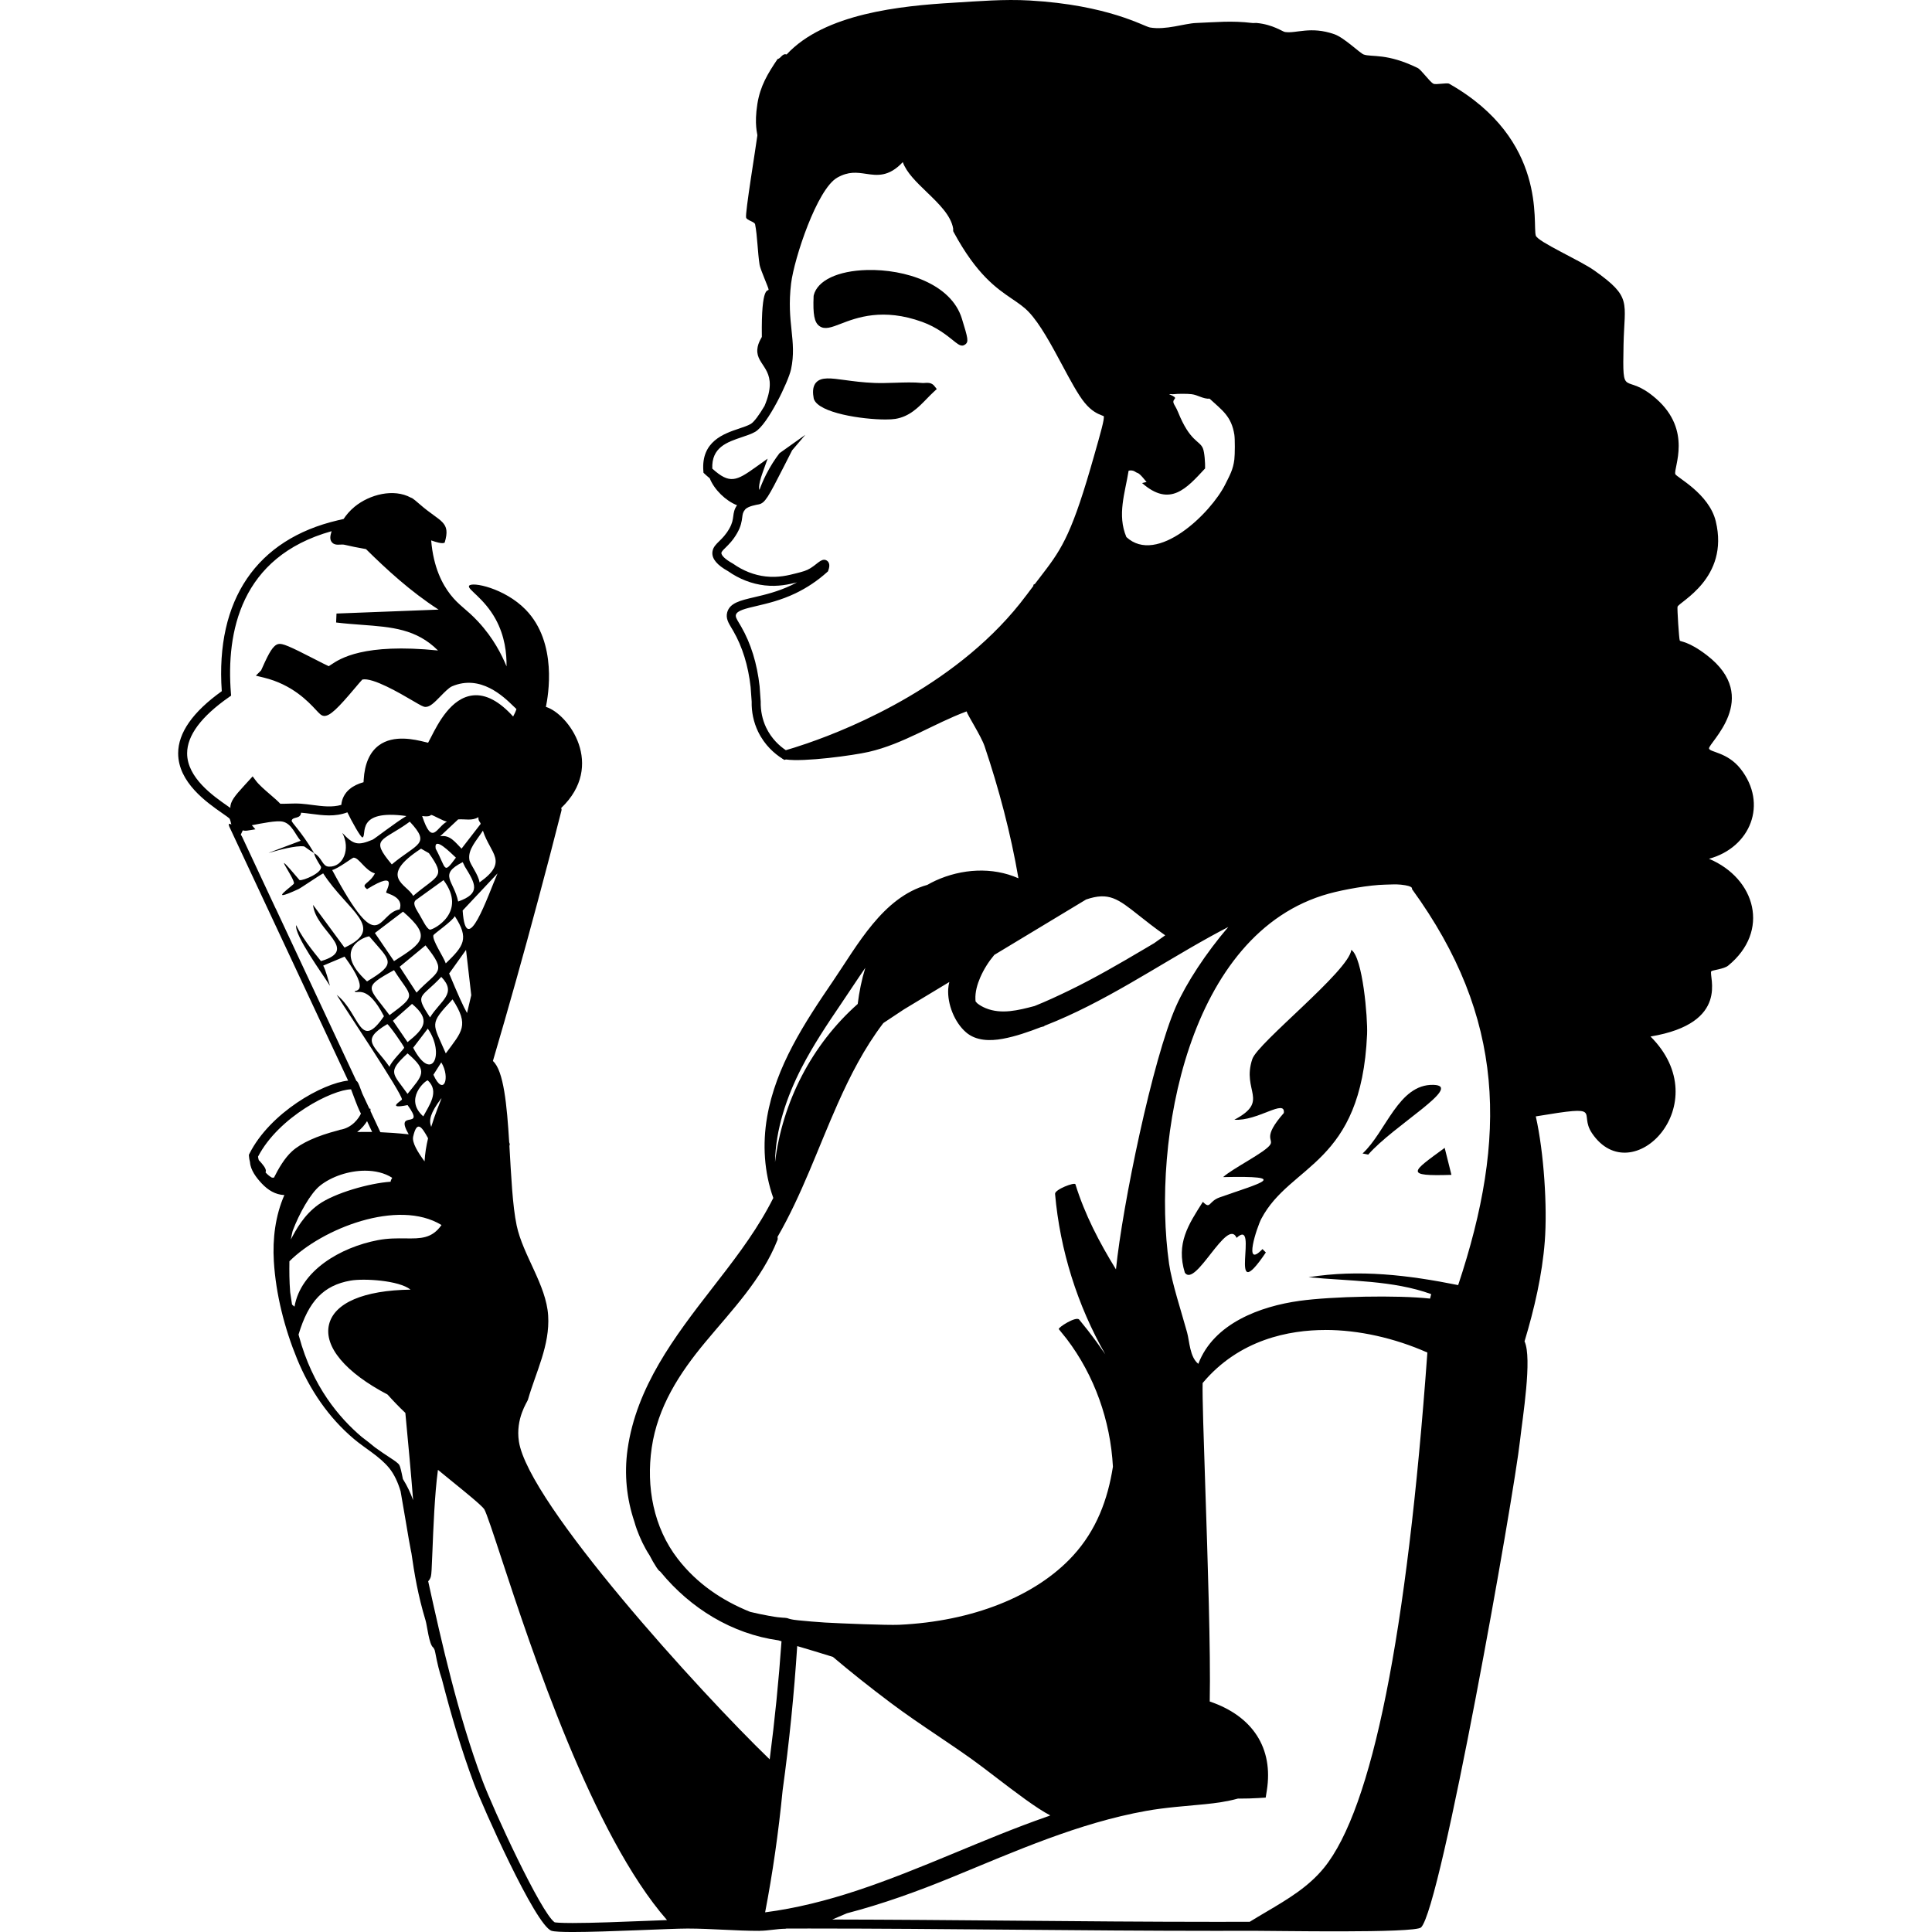 <?xml version="1.0" encoding="UTF-8"?><svg id="Layer_2" xmlns="http://www.w3.org/2000/svg" viewBox="0 0 1200 1200"><defs><style>.cls-1{fill:none;}</style></defs><g id="Layer_1-2"><path d="M1061.51,533.4c25.71-6.98,36.74-34.09,19.56-55.9-8.12-10.31-19.11-10.24-19.56-12.58-.64-3.3,33.15-31.48-1.4-57.99-11.55-8.86-16.33-8.24-16.77-9.08-.48-.93-1.67-19.95-1.4-20.96.82-3.01,32.32-17.63,23.76-53.1-4.19-17.36-24.6-27.45-25.15-29.34-1.16-3.94,10.76-26.97-11.88-46.81-19.96-17.5-20.98,1.88-20.26-33.54.54-26.79,5.48-29.36-18.17-46.11-9-6.38-35.12-17.8-36.33-21.66-2.21-7.03,7.55-59.48-53.8-94.32-1.33-.76-8.3.76-9.78,0-2.38-1.22-7.52-8.67-9.78-9.78-19.19-9.39-28.55-6.62-33.54-8.38-2.28-.81-12.08-10.44-18.17-12.58-14.84-5.21-23.78-.31-30.74-1.4-1.56-.24-7.37-4.61-17.47-5.59-.91-.09-1.88.11-2.79,0-13.16-1.57-22.14-.48-34.93,0-7.21.27-18.71,4.52-28.65,2.79-3.8-.66-25.76-13.96-74.76-16.77-15.9-.91-31.66.45-47.51,1.4-32.43,1.93-79.79,6.63-103.41,32.14-2.76-.89-3.5,2.53-5.59,2.79-6.2,9.18-10.81,16.79-12.58,27.95-2.05,12.94.12,18.59,0,19.56-.88,6.98-7.74,48.54-6.99,51,.55,1.8,5.26,2.53,5.59,4.19,1.44,7.29,1.54,17.23,2.79,25.15.46,2.92,5.63,14.34,5.59,15.37-.06,1.53-4.64-3.89-4.19,29.34,0,.51-3.32,4.67-2.79,9.78.95,9.15,13.51,11.7,4.46,33.13-3.25,5.5-6.49,10.03-8.65,11.27-1.77,1.01-4.37,1.89-7.13,2.81-9.43,3.16-23.67,7.94-22.22,26.38l.08,1.08.79.74c1.07,1,2.09,1.88,3.09,2.69,2.79,7.09,10.01,14.04,16.95,16.74-1.77,2.5-2.07,4.71-2.34,6.86-.28,2.14-.56,4.36-2.48,7.71-2.14,3.75-4.41,5.98-6.24,7.76-2.02,1.98-3.77,3.7-4.18,6.36l-.08.69c-.22,4.01,2.98,7.81,9.8,11.61,6.91,4.86,14.77,7.9,22.73,8.79,8.28.92,14.95-.59,20.05-1.88-1.11.6-2.24,1.18-3.38,1.72-8.53,4.08-16.59,5.97-23.06,7.48-8.87,2.07-15.28,3.57-16.91,9.4-1,3.66.73,6.53,2.73,9.86.33.55.68,1.13,1.04,1.75,5.66,9.8,9.28,21.54,10.76,34.77l.66,9.09c-.16,6.41,1.2,12.82,3.94,18.55,4.16,8.66,10.42,13.91,15.05,16.83-.03.01-.06.02-.09.04.07.02.16.04.23.06.04.03.09.06.13.09l1.05.65.98-.28c11.23,1.66,41.85-2.52,51.41-4.71,21.74-4.99,40.2-17.5,60.79-25.15.68,2.51,9.03,15.28,11.18,21.66,8.85,26.28,16.25,54.14,21.02,82-16.22-7.21-35.34-5.92-51.44,1.43-1.77.81-3.48,1.71-5.15,2.66-27.68,7.73-43.41,37.48-58.57,59.72-17.67,25.92-35.55,53.06-40.96,84.54-2.89,16.84-1.86,34.09,3.86,50.21-1.11,2.18-2.24,4.36-3.43,6.5-9.78,17.73-22.26,33.76-34.65,49.71-23.27,29.95-46.99,61.27-52.44,99.92-2.19,15.48-.55,30.79,4.24,44.97.44,1.58.93,3.16,1.5,4.72,2.02,5.53,4.65,11.15,7.99,16.25,1.29,2.55,2.72,5.04,4.28,7.42.22.34,1.45,2.22,2.26,2.51.16.2.29.35.34.41,18.48,22.48,44.27,38.35,73.09,42.35.64.2,1.28.39,1.92.59-1.72,24.52-4.18,48.97-7.34,73.34-43.24-41.72-149.92-159.08-155.77-197.46-2.17-14.22,5.22-24.56,5.59-25.85,4.97-17.33,13.76-33.88,12.58-52.4-1.22-19.04-15.66-37.44-19.56-55.9-2.61-12.36-3.42-31.23-4.51-49.51.03-.07.06-.14.09-.22.23-.54.09-1.22-.22-1.93-1.41-22.97-3.39-44.5-10.1-50.49,0,0,0-.02,0-.03v-.03c9.75-33.15,19.09-66.38,28-99.74,5-18.58,9.87-37.2,14.59-55.87.11-.42.03-.92-.19-1.48,27.68-26.45,4.59-58.5-9.5-62.81,1.35-6.63,7.47-39.87-12.6-60.42-13.09-13.4-33.52-17.53-35.13-14.77-1.24,2.13,9.25,7.47,16.52,20.73,5.78,10.56,6.88,21.33,6.76,29.31-2.89-7.07-8.11-17.54-17.59-27.76-7.34-7.92-11.88-9.91-17.34-16.95-4.83-6.23-10.47-16.53-11.88-33.54,8.01,2.85,8,1.22,8.38,1.4,4.01-13.36-2.74-12.69-15.37-23.76-5.3-4.65-5.05-3.9-5.59-4.19-10.74-5.89-25.69-1.97-34.93,5.59-3.14,2.57-5.35,5.33-6.87,7.63l-3.54.83c-50.52,11.79-76.1,49.46-72.14,106.15-17.98,12.85-27.09,25.83-27.09,38.59,0,18.08,17.78,30.49,27.34,37.16,1.97,1.38,4.21,2.93,4.62,3.45.31.5.77,2.32,1.09,3.66-1.57-1-2.08-.46-1.1,1.65l73.3,156.68c.11.23.21.46.32.69-15.8,1.6-48.47,19.86-61.3,45.4l-.34.67.04.75c.07,1.24.3,2.52.65,3.82.32,4.95,3.94,9.67,7.24,13.19,3.93,4.2,8.53,7.03,14.11,7.26-5.6,12.73-7.38,27.13-6.54,41.07,1.23,20.54,6.65,41.75,14.46,60.77,7.82,19.03,19.54,36.41,35.35,49.7,7.04,5.92,15.83,10.74,21.72,17.88,3.37,4.09,5.6,9.23,7.2,14.55,1.1,6.16,2.28,13.15,3.24,18.85,1.35,8.05,2.52,15.01,3.21,18.29l.21.99h.02c1.89,13.15,4.09,26.45,8.87,42.25.91,3.01,2.13,14.76,4.67,16.63.24.18.56.76.94,1.62.13.54.25,1.08.38,1.63,1.18,6.28,2.53,11.9,4.09,16.41,5.69,22.1,12.13,43.99,19.91,64.8,5.15,13.78,38.19,88.22,48.21,91.53,1.66.55,6.5.76,13.12.76,21.23,0,60.67-2.15,71.32-2.15h.11c14.95.02,29.83,1.46,44.78,1.43,0-.01,0-.03,0-.04,2.61-.01,5.37-.33,8.04-.64,2.62-.3,5.33-.62,7.82-.62l.44-.07c.06-.02.12-.04.18-.06,4.8-.01,9.58-.02,14.38-.02,84.21,0,168.42,1.45,252.62,1.45,7.49,0,14.98-.01,22.47-.04h0c13.03-.04,100.91,1.68,104.8-2.1,12.44-12.08,57.63-267.75,61.48-302.53,1.56-14.09,7.65-51,2.79-61.48,6.05-20.1,10.97-41.21,12.58-62.18,1.63-21.31-.51-55.01-5.59-77.55,43.77-7.29,26.08-2.61,34.93,10.48,24.82,36.69,78.32-18.2,36.33-60.09,49.99-8.34,35.9-37.93,37.73-40.52.49-.69,7.86-1.35,10.48-3.49,26.24-21.4,17.17-54.12-11.88-66.38ZM287.36,565.54q10.84-11.54,21.66-23.06c-5.84,13.47-19.56,54.22-21.66,23.06ZM269.2,903s-.01.05-.03.05c0,0,0,0,0,0,.01,0,.02-.01.03-.05ZM269.2,667.55q2.46-3.86,4.89-7.69c5.87,9.56,1.4,21.72-4.89,7.69ZM256.62,705.97c2.33-10.15,5.2-6.48,9.26,1.02-1.12,4.72-1.9,9.51-2.18,14.37-4.15-5.66-7.92-11.68-7.07-15.38h0ZM262.91,693.4c-12.24-10.81,1.45-22.5,2.79-22.36,7.46,6.99.84,15.43-2.79,22.36ZM227.98,552.27c20.48-12.66,11.51,1.03,11.88,2.1.25.7,11.18,2.49,8.38,10.48-14.34,2.38-11.65,31.94-41.92-24.45,3.8-.92,12.52-7.69,13.28-7.69,3.47-.05,7.07,7.97,13.28,9.78-3.49,6.71-9.28,6.46-4.89,9.78ZM267.1,577.42c-2.24-.45-4.67-6.4-7.69-11.18-3.83-6.09-1.15-6.57-1.4-6.99q8.75-6.29,17.47-12.58c15.06,20.07-6.43,30.88-8.38,30.74ZM270.6,527.11c-1.23-8.33,9.53,2.85,12.58,5.59-7.99,10.76-5.76,6.99-12.58-5.59ZM244.74,596.98q-5.93-8.75-11.88-17.47,8.75-6.65,17.47-13.28c17.97,15.57,12.49,19.26-5.59,30.74ZM264.31,587.2c14,17.47,7.6,15.23-5.59,29.34q-5.23-8.05-10.48-16.07,8.05-6.65,16.07-13.28ZM253.13,647.29q-4.53-6.65-9.08-13.28,5.95-5.25,11.88-10.48c11.88,9.95,7.63,15.37-2.79,23.76ZM265.71,638.9c10.82,15.54,2.71,34.4-9.08,11.88q4.56-5.95,9.08-11.88ZM274.09,606.76c10,10.4-.36,14.53-6.99,25.15-9.89-15.01-5.7-11.49,6.99-25.15ZM276.88,598.38c-1.26-3.88-8.58-14.48-7.69-17.47.25-.87,11.99-8.92,13.28-11.88,9.11,14,5.59,18.53-5.59,29.34ZM287.36,535.5c.36.45,1.01,2.15,1.4,2.79,6.51,10.62,10.14,16.6-4.19,21.66-2.66-13.16-12.49-16.6,2.79-24.45ZM291.56,534.1c-1.15-6.51,4.56-12.1,8.38-18.17,4.67,14.59,16.24,19.12-2.1,32.14-.64-4.83-5.76-11.04-6.29-13.97ZM286.67,527.11c-3.89-3.88-7.1-8.77-13.28-7.69q5.59-5.25,11.18-10.48c4.22-.33,8.66,1.09,12.58-1.4-.14,2.71,1.15,2.82,1.4,4.19q-5.93,7.69-11.88,15.37ZM262.21,506.85c5.06.75,5.31-.73,5.59-.7,1.23.08,7.15,3.69,9.78,4.19-6.54,3.47-9.08,15.51-15.37-3.49ZM266.4,529.91c10.84,15.29,5.76,13.33-9.78,26.55-3.69-7.29-22.36-11.6,4.89-29.34q2.46,1.4,4.89,2.79ZM243.35,536.9c-14-16.71-6.07-13.89,11.18-26.55,13.28,14.25,4.69,13.3-11.18,26.55ZM229.37,581.61c13.08,15.34,17.72,16.52-1.4,27.95-22.72-20.57-.5-28.11,1.4-27.95ZM244.74,602.57c10.7,17.13,15.12,14.67-2.79,27.95-13.19-17.77-17.27-16.88,2.79-27.95ZM251.03,650.78c-.03.73-8.44,8.86-9.08,11.88-9.36-13.58-18.61-16.35-1.4-26.55.89.08,10.48,13.7,10.48,14.67ZM253.13,654.28c13.14,11.15,9.33,13.42,0,25.15-9.25-13.02-12.83-13.28,0-25.15ZM274.09,682.22c.03.06.06.11.09.17-.85,2.14-1.7,4.28-2.52,6.43-1.4,3.66-2.69,7.37-3.84,11.12-1.55-4.26-.63-8.51,6.27-17.73ZM281.08,620.74c10.56,16.21,5.92,19.82-4.19,33.54-8.19-19.12-10.73-17.61,4.19-33.54ZM278.98,604.67q5.25-7.35,10.48-14.67c1.25,11.28,2.48,20.91,3.25,28.12-.9,3.68-1.77,7.37-2.62,11.07-2.26-3.89-5.8-11.75-11.11-24.52ZM143.09,501.83c-.57-.4-1.2-.85-1.91-1.34-8.72-6.08-24.95-17.41-24.95-32.57,0-11.13,8.75-22.88,26.01-34.93l1.31-.92-.13-1.6c-2.96-37.44,5.71-84.7,62.54-100.54-1.09,3.38-1.03,5.18-.02,6.62,1.36,1.93,3.62,1.81,5.25,1.72.96-.05,1.94-.11,2.85.11,3.68.88,8.03,1.75,13.28,2.68,12.61,12.45,27.58,26.29,45.08,37.58l-63.4,2.44-.23,5.56c5.48.67,10.74,1.06,15.83,1.44,18.75,1.39,33.99,2.53,47.45,15.95-46.35-4.69-60.89,5.09-66.54,8.89-.44.29-.96.64-1.32.86-1.52-.65-5.25-2.57-8.59-4.29-16.07-8.27-20.31-10.05-22.77-9.46-3.17.75-5.75,5.39-9.7,14.26-.41.93-.74,1.68-.95,2.09l-3.27,3.29,4.83,1.17c17.79,4.31,27.72,14.96,32.49,20.08,2.28,2.45,3.33,3.58,4.92,3.74,3.7.35,8.8-4.82,19.43-17.43,1.74-2.06,3.68-4.36,4.48-5.16,6.45-1.41,23.54,8.62,30.93,12.95,5.64,3.31,6.97,4.06,8.3,4.06h.08c2.71-.06,5.13-2.41,9.19-6.57,2.47-2.53,5.28-5.41,7.21-6.23,17.7-7.54,31.97,6.35,38.07,12.29.78.75,1.39,1.35,1.91,1.81-.35,1.41-1.24,3.13-2,4.59-.01.02-.02.05-.04.07-8.61-9.54-17-13.96-24.92-13.12-13.56,1.41-21.69,17.36-26.06,25.92-.64,1.25-1.34,2.63-1.83,3.48-.55-.12-1.25-.29-1.86-.44-6.32-1.55-19.47-4.75-28.71,2.07-5.67,4.19-8.85,11.39-9.44,21.39l-.09,1.5c-3.24.9-6.25,2.27-8.64,4.27-3.04,2.55-4.8,5.92-5.18,9.82-5.73,1.63-11.66.86-17.92.05-2.32-.31-4.72-.62-7.1-.79-2.58-.19-5.17-.11-7.67-.03-1.79.05-3.51.11-5.19.07-1.55-1.67-3.76-3.58-6.26-5.73-3.27-2.81-6.98-6.01-8.89-8.57l-2.03-2.72-2.28,2.52c-1.1,1.21-2.11,2.32-3.05,3.34-5.78,6.29-8.7,9.89-8.5,13.78ZM171.27,564.41c-6.91-14.78-13.83-29.56-20.74-44.34-.26-.56-.61-1.12-.96-1.69l.59-1.28c.25-.54.46-.99.64-1.35.75.22,1.69.33,2.85.14l4.99-.79-2.21-2.54c6.3-1.18,15.29-3.07,19.14-2.23,5.71,1.26,7.75,8.02,11.18,11.88-40.57,15.46-8.34,2.19,2.1,3.49.38.05,2.84,2.2,6.29,4.19-8.49-14.25-14.32-19.06-13.97-20.26.76-2.63,5.47-.72,5.84-4.85,2.07.17,4.14.43,6.33.72,7.27.95,14.79,1.93,22.36-.93l.06-.02c2.45,5.16,8.42,16,9.42,15.58,2.99-1.29-4.75-17.72,27.25-13.28-6.15,3.55-19.79,14.17-20.96,14.67-9.14,3.8-11.85,3.3-18.86-4.19,5.23,9.78.73,21.32-8.38,20.96-4.11-.17-4.08-5.5-9.08-8.38.25.39-.73.64,4.19,8.38,0,0,0,0,0,0,.96,3.83-11.01,8.82-13.28,8.37-19.84-23.42-2.82-1.14-3.49,2.1-.23,1.13-18.12,13.11,2.79,3.49,1.65-.76,11.93-7.9,15.37-9.78-.07-.12.63.21.4-.74.23.95-.47.62-.4.74,15.12,23.48,39.55,33.9,13.28,46.11q-9.78-13.28-19.56-26.55c1.48,16.35,29.34,27.75,4.9,34.93h0c-.69-1.17-10.85-12.51-15.37-22.36-1.36,6.21,16.6,30.58,20.96,37.73-1.02-3.4-2.57-9.72-4.19-12.57q6.64-2.79,13.27-5.59c17.22,23.67,5.48,20.63,6.29,21.66,1.48,1.82,7.69-4.89,18.17,15.37-15.29,22.27-14.73-1.73-29.34-13.28,5.28,8.61,40.52,61.12,40.52,64.98,0,.64-10.28,6.29,3.49,3.49,11.79,16.18-8.69,1.93.7,18.16-6.99-.73-12.7-1.12-17.59-1.32-2.05-4.38-4.1-8.76-6.15-13.15v-1.38l-.7-.12c-1.45-3.1-2.9-6.19-4.35-9.29-.33-.88-.64-1.69-.87-2.32-1.51-4.04-1.94-5.17-2.83-5.59-16.69-35.67-33.37-71.33-50.06-107ZM226.75,727.14c6.15,0,12.08,1.34,16.86,4.42-.41.66-.87,1.44-1,2.44-13.02.85-34.74,6.98-44.78,14.16-9.15,6.55-13.98,15.62-17.18,21.73.32-1.79.68-3.56,1.11-5.32,4.09-10.86,11.11-23.43,17.06-28.16,7.04-5.61,17.78-9.27,27.94-9.27ZM221.83,703.12c2.77-2.07,4.8-4.55,6.16-6.76,1.05,2.24,2.1,4.49,3.15,6.73-3.52-.06-6.55-.03-9.31.03ZM170.16,731.45c-.41.03-.82.02-1.23.02-1.44-.79-2.8-1.91-4-3.27.05-.13.05-.24.1-.37.76-1.82-2.33-5.04-3.38-6.29-.08-.09-.43-.46-.92-.96-.21-.74-.38-1.47-.46-2.18,12.97-24.91,46.12-41.6,57.78-41.8.24.64.54,1.44.88,2.35,2.67,7.17,4.14,10.83,5.25,12.73-1.21,2.65-5.34,9-13.33,10.1h-.01l.05.33-.07-.23c-.14.05-.44.12-.87.23-13.25,3.45-22.86,7.81-28.55,12.96-4.71,4.26-8.51,10.91-11.23,16.37ZM182.92,811.58l-1.52-1.26c-.41-2.43-.78-4.86-1.1-7.27-.03-.23-.05-.46-.08-.69-.52-6.51-.56-12.89-.46-18.95,20.27-20.26,67.41-39.04,94.47-22.53-5.97,8.51-12.96,8.43-22.49,8.31-5-.05-10.68-.13-17.04,1.09-23.34,4.48-47.89,18.91-51.78,41.31ZM253.82,925.12c-1.07-2.23-2.27-4.39-3.58-6.49-.93-4.75-1.66-7.76-2.2-8.65-.77-1.29-2.85-2.66-6.62-5.14-2.33-1.54-5.24-3.46-8.48-5.82-2.72-2.28-5.53-4.46-8.37-6.6-13.84-11.82-30.36-31.05-38.82-62.31-.11-.4-.21-.79-.32-1.19,6.24-20.86,15.62-30.59,32.31-33.52,8.34-1.45,30.09-.17,37.27,5.62-29.08.38-47.48,8.25-50.67,21.77-3.23,13.68,10.33,29.74,36.36,43.37,3.54,3.93,7.2,7.79,11.07,11.41,1.77,18.47,3.59,38.41,4.83,54.21-.82-2.26-1.74-4.48-2.78-6.66ZM402.03,1193.07c-15.16.6-34.03,1.35-46.35,1.35-7.96,0-10.51-.32-11.18-.44-8.51-5.9-38.17-70.19-44.91-88.21-15.12-40.44-25.39-86.06-33.64-123.63.9-.9,1.45-2,1.7-3.08.35-1.49.49-4.24.93-15.38.56-14.21,1.41-35.67,3.36-50.14.03-.2.05-.4.08-.59,2.82,2.35,6.07,4.98,9.41,7.69,7.08,5.74,17.79,14.41,19.34,16.75,1.36,2.21,5.84,15.81,10.57,30.21,18.78,57.09,56.65,172.17,102.96,225-3.7.14-7.87.3-12.28.47ZM700.99,292.35c3.38-.7,4.33,1.2,5.59,1.4,1.83.64,5.23,5.43,5.59,5.59l-2.79.7c17.35,15.25,27.62,3.31,39.13-9.08.09-3.25-.32-10.07-1.4-12.58-2.11-4.89-7.96-3.98-15.37-22.36-1.24-3.09-2.41-4.45-2.79-5.59-1.1-3.28,4.23-2.6-2.79-5.59.78-.19,1.91.11,2.79,0,2.62-.34,8.51-.32,11.18,0,3.84.45,7.18,3.05,11.18,2.79,7.8,7.21,13.54,10.84,15.37,22.36.43,2.68.37,12.39,0,15.37-.78,6.39-2.87,9.88-5.59,15.37-9,18.15-42.46,50.5-61.48,32.84-5.81-13.81-.83-27.39,1.4-41.22ZM501.8,461.57l-.73.25c-6.1,2.11-10.63,3.46-12.98,4.13-3.9-2.61-8.85-7.03-12.21-14.01-2.35-4.93-3.52-10.47-3.4-16.27l-.68-9.47c-1.57-14.11-5.43-26.58-11.48-37.06-.38-.65-.74-1.26-1.09-1.83-1.73-2.88-2.48-4.2-2.13-5.48.74-2.62,6.06-3.87,12.8-5.44,6.74-1.58,15.13-3.54,24.21-7.88,7.16-3.45,13.77-7.88,19.63-13.16l.54-.49.23-.69c.4-1.16,1.45-4.24-.82-5.88-.61-.43-1.21-.61-1.81-.61-1.54,0-3.06,1.2-4.64,2.44-1.11.88-2.38,1.88-3.82,2.77-2.58,1.59-4.65,2.12-8.88,3.2-4.94,1.26-11.09,2.83-18.92,1.96-7.07-.79-14.07-3.52-20.25-7.89l-.26-.16c-5.06-2.8-6.95-5.06-7.05-6.45v-.1c.1-.82,1-1.74,2.59-3.3,1.96-1.93,4.65-4.56,7.18-8.99,2.46-4.31,2.85-7.33,3.17-9.77.26-2.04.42-3.27,1.79-4.9,1.81-2.17,7.24-2.96,8.48-3.22,3.92-.81,5.86-4.39,15.56-23.41,1.07-2.11,2.89-5.66,5.17-10.16,2.73-3.21,5.47-6.42,8.2-9.62-5.35,3.8-10.69,7.6-16.04,11.41-2.74,3.58-5.68,8.03-8.38,13.37-1.68,3.33-3,6.5-4.06,9.41-.01-.02-1.26-1.81,2.04-10.97l3.03-8.42-7.28,5.2c-12.09,8.64-16.26,10.82-27.1.98-.53-13.19,9.13-16.43,18.49-19.57,3.02-1.01,5.88-1.97,8.13-3.26,7.82-4.48,20.66-31.21,22.3-38.86,1.92-8.93,1.14-16.38.31-24.26-.83-7.87-1.77-16.78-.27-29.09,1.88-15.4,16.08-58.54,28.65-65.68,7.02-3.98,12.24-3.2,17.76-2.39,7,1.04,14.19,2.1,22.96-7.25,2.31,6.49,8.47,12.42,14.89,18.61,7.41,7.14,15.07,14.52,16.4,22.67-.03.41-.04.81,0,1.19l.06.53.25.47c14.39,26.57,26.61,34.89,36.43,41.57,3.87,2.63,7.21,4.9,10.12,7.94,7.11,7.4,14.47,21.14,20.96,33.26,4.99,9.32,9.71,18.13,13.82,23.17h0c4.42,5.4,8.25,6.92,10.53,7.83.52.21,1.24.49,1.33.52.61,1.56-1.77,9.9-6.08,25.02l-2.14,7.42c-12.63,43.35-18.91,51.51-31.43,67.78-.98,1.27-2,2.6-3.06,3.99l-.97.55v.71c-1.18,1.55-2.42,3.19-3.73,4.96l-.33.45c-.07.1-.14.2-.39.49-40.66,54.57-108.07,82.25-135.6,91.73ZM608.86,607.09c2.2-5.07,5.17-9.76,8.72-13.99,19.01-11.47,38.02-22.94,57.02-34.41,14.18-4.83,19.75-.44,32.82,9.92,4.33,3.43,9.64,7.64,16.32,12.33-2.25,1.65-4.56,3.24-6.84,4.86-2.23,1.32-4.46,2.64-6.69,3.96-15.09,8.92-30.27,17.74-46.05,25.39-6.97,3.38-14.24,6.78-21.68,9.75-.02,0-.04,0-.06,0-9.75,2.56-20.36,5.32-30.12,1.32-1.9-.78-3.77-1.79-5.35-3.09-.19-.16-.59-.66-1-1.13-.04-.39-.09-.78-.1-1.18-.23-4.69,1.15-9.46,3-13.73ZM497.88,663.21c7.14-13.86,15.79-26.86,24.55-39.74,5.03-7.39,9.91-14.95,15.03-22.34-2.26,7.32-3.79,14.85-4.72,22.45-28.5,25.25-46.75,60.74-51.36,98.34.29-20.38,7.34-40.94,16.5-58.73ZM477.67,1003.63c-4.07-.75-7.97-1.56-11.73-2.47-17.48-7.04-33.02-17.53-44.9-32.86-15.16-19.57-19.79-44.88-16.24-69.11,3.7-25.31,17.12-46.1,33.15-65.4,16.6-19.98,35.24-39.08,44.95-63.62.21-.52.17-1.19.03-1.9,15.14-26.18,25.12-55.17,37.42-82.8,7.74-17.39,16.51-34.49,28.06-49.7.01-.02.03-.04.05-.06.14-.14.26-.28.4-.41,4.22-2.8,8.45-5.6,12.67-8.4,9.37-5.65,18.74-11.31,28.11-16.96-.34,1.43-.61,2.89-.69,4.4-.53,9.37,3.9,20.64,11.03,26.82,6.25,5.43,15,5.48,22.74,4.07,8.11-1.48,16.09-4.29,23.81-7.26.67-.17,1.34-.35,2-.52.1-.03.15-.15.19-.32.26-.1.52-.2.77-.29,36.12-14.14,68.25-36.28,102.03-54.98,3.77-2.09,7.57-4.11,11.39-6.1-13.77,16.08-25.97,34.67-32.45,49.27-14.52,32.72-33.27,123.54-37.31,163.42-10.28-16.68-19.35-34.03-25.18-52.85-.47-1.52-12.89,3.24-12.65,5.94,3.09,35.07,13.85,69.18,31.21,99.67-3.41-4.99-6.96-9.89-10.68-14.67-.11-.15-.23-.3-.34-.44-1.71-2.18-3.44-4.35-5.21-6.48-1.97-2.3-13.37,5.06-12.65,5.94,1.64,1.98,3.25,3.98,4.84,6,17.35,22.8,27.24,50.87,28.77,79.44-3.2,20.41-10.24,39.42-24.84,55.32-23.1,25.17-62.48,40.79-108.03,42.87-7.52.32-35.61-.81-45.97-1.4-5.44-.31-11.43-.89-16.71-1.39-4.19-.4-5.72-.99-6.3-1.2-.22-.08-.41-.16-.65-.19l-1.68-.21v.04c-.38-.03-.75-.06-1.11-.08-1.72-.12-3.5-.25-8.31-1.14ZM475.23,1187.8c4.69-24.42,8.28-49.37,10.86-75.69,4.1-29.78,7.13-59.7,9.07-89.7,7.4,2.21,14.82,4.38,22.17,6.72,10.92,9.26,22.86,18.76,36.1,28.7,9.33,7.01,19.26,13.7,28.86,20.18,7.1,4.79,14.45,9.75,21.47,14.77,4.1,2.93,9.21,6.84,14.63,10.99,12,9.18,25.58,19.55,33.95,23.8-.34.15-.69.3-1.04.45-.28.1-.56.18-.84.28-40.02,13.94-78.18,32.75-118.43,46.04-18.51,6.11-37.47,10.94-56.79,13.45ZM823.24,826.06h0c20.54,0,42.89,4.97,63.33,14.03-12.7,175.57-34.28,283.22-64.16,319.99-9.73,11.97-22.54,19.53-36.11,27.54-3.31,1.95-6.71,3.96-10.07,6.04-6.95.02-13.91.03-20.86.03-42.08,0-84.87-.37-126.26-.73-36.77-.32-74.65-.64-112.17-.71,2.69-1.14,5.37-2.29,8.02-3.42.35-.15.71-.3,1.06-.45,22.35-5.83,44.16-13.72,65.66-22.55,39.12-16.07,78.29-33.52,120.17-41.04,12.15-2.18,24.38-2.97,36.64-4.17,6.89-.68,13.78-1.66,20.41-3.49.25,0,.51.01.76.01,4.38,0,8.31-.11,12.02-.34l4.47-.28.7-4.42c4.18-26.26-8.7-46.2-35.46-55.27.63-30.86-1.25-87.45-2.77-133.33-.96-28.95-1.88-56.42-1.64-64.46,22.77-27.2,53.93-32.96,76.24-32.96M905.7,798.2c-30.84-6.2-61.46-9.93-92.93-4.89,25.47,2.48,52.25,1.84,76.16,10.48l-.7,2.79c-20.27-2.25-60.99-1.38-81.05,1.4-24.33,3.36-53.36,13.97-62.88,39.13-5.32-4.19-5.45-13.96-6.99-19.56-3.3-12.03-9.55-31.13-11.18-42.62-10.84-76.6,11.53-205.71,99.21-229.87,9.56-2.63,25.17-5.38,34.93-5.59,3.09-.07,6.79-.32,9.78,0,8.69.92,6.65,2.64,6.99,2.79,57.98,79.85,59.28,153.92,28.65,245.94Z"/><path d="M538.5,167.71c-18.1.47-30.77,6.48-33.07,15.67l-.08.56c-.49,11.46.45,16.33,3.62,18.6,3.33,2.39,7.5.78,13.26-1.44,9.76-3.76,26.08-10.05,50.63-1.14,8.95,3.25,15.29,8.37,19.08,11.42,2.37,1.91,4.05,3.27,5.65,3.27.59,0,1.17-.18,1.76-.59,2.52-1.7,1.84-3.91-1.91-16.15-6.63-21.65-35.31-30.82-58.95-30.2Z"/><path d="M579.06,238.6c-.74-.49-1.49-.66-1.9-.72-.35-.07-.63-.09-.69-.07-.62-.05-1.32-.01-2.04.04-.55.04-1.13.08-1.72.02-5.13-.52-11.09-.32-16.85-.13-4.28.13-8.71.27-12.66.12-7.19-.28-13.43-1.12-18.43-1.8-8.76-1.19-14.55-1.97-17.76,1.4-2.59,2.72-2.15,7-1.6,9.99l.11.4c3,8.7,30.15,12.7,44.45,12.7,2.52,0,4.64-.13,6.16-.37,8.74-1.43,14.17-7.02,19.43-12.43,1.43-1.47,2.86-2.95,4.37-4.34l1.92-1.77-1.63-2.04c-.34-.42-.71-.74-1.14-1Z"/><path d="M839.33,589.99c-1.4,12.98-58.05,57.62-61.48,67.77-6.79,20.05,11.14,25.97-11.18,37.73,14.53.99,31.78-13.31,30.74-4.19-13.5,15.4-6.32,16.08-8.38,19.56-2.78,4.69-23.18,14.68-29.34,20.26,43.02-.97,23,3.69-2.1,12.58-7.15,2.53-5.59,7.74-10.48,2.79-9.08,14.28-16.76,25.9-11.18,44.02,6.68,9.58,26.39-34.81,32.14-21.66,14.6-13.42-6.66,45.83,18.17,9.08l-2.1-2.1c-12.22,12.84-3.38-13.79-.7-18.86,18.06-34.23,62.13-33.26,65.68-114.58.44-10.05-2.71-47.83-9.78-52.4Z"/><path d="M846.32,716.45l3.49.7c15.89-18.21,59.56-42.81,40.52-43.32-21.72-.59-29.42,29.17-44.02,42.62Z"/><path d="M901.51,729.73q-2.1-8.38-4.19-16.77c-20.39,14.99-25.55,17.7,4.19,16.77Z"/><rect class="cls-1" y="0" width="1200" height="1200"/></g></svg>